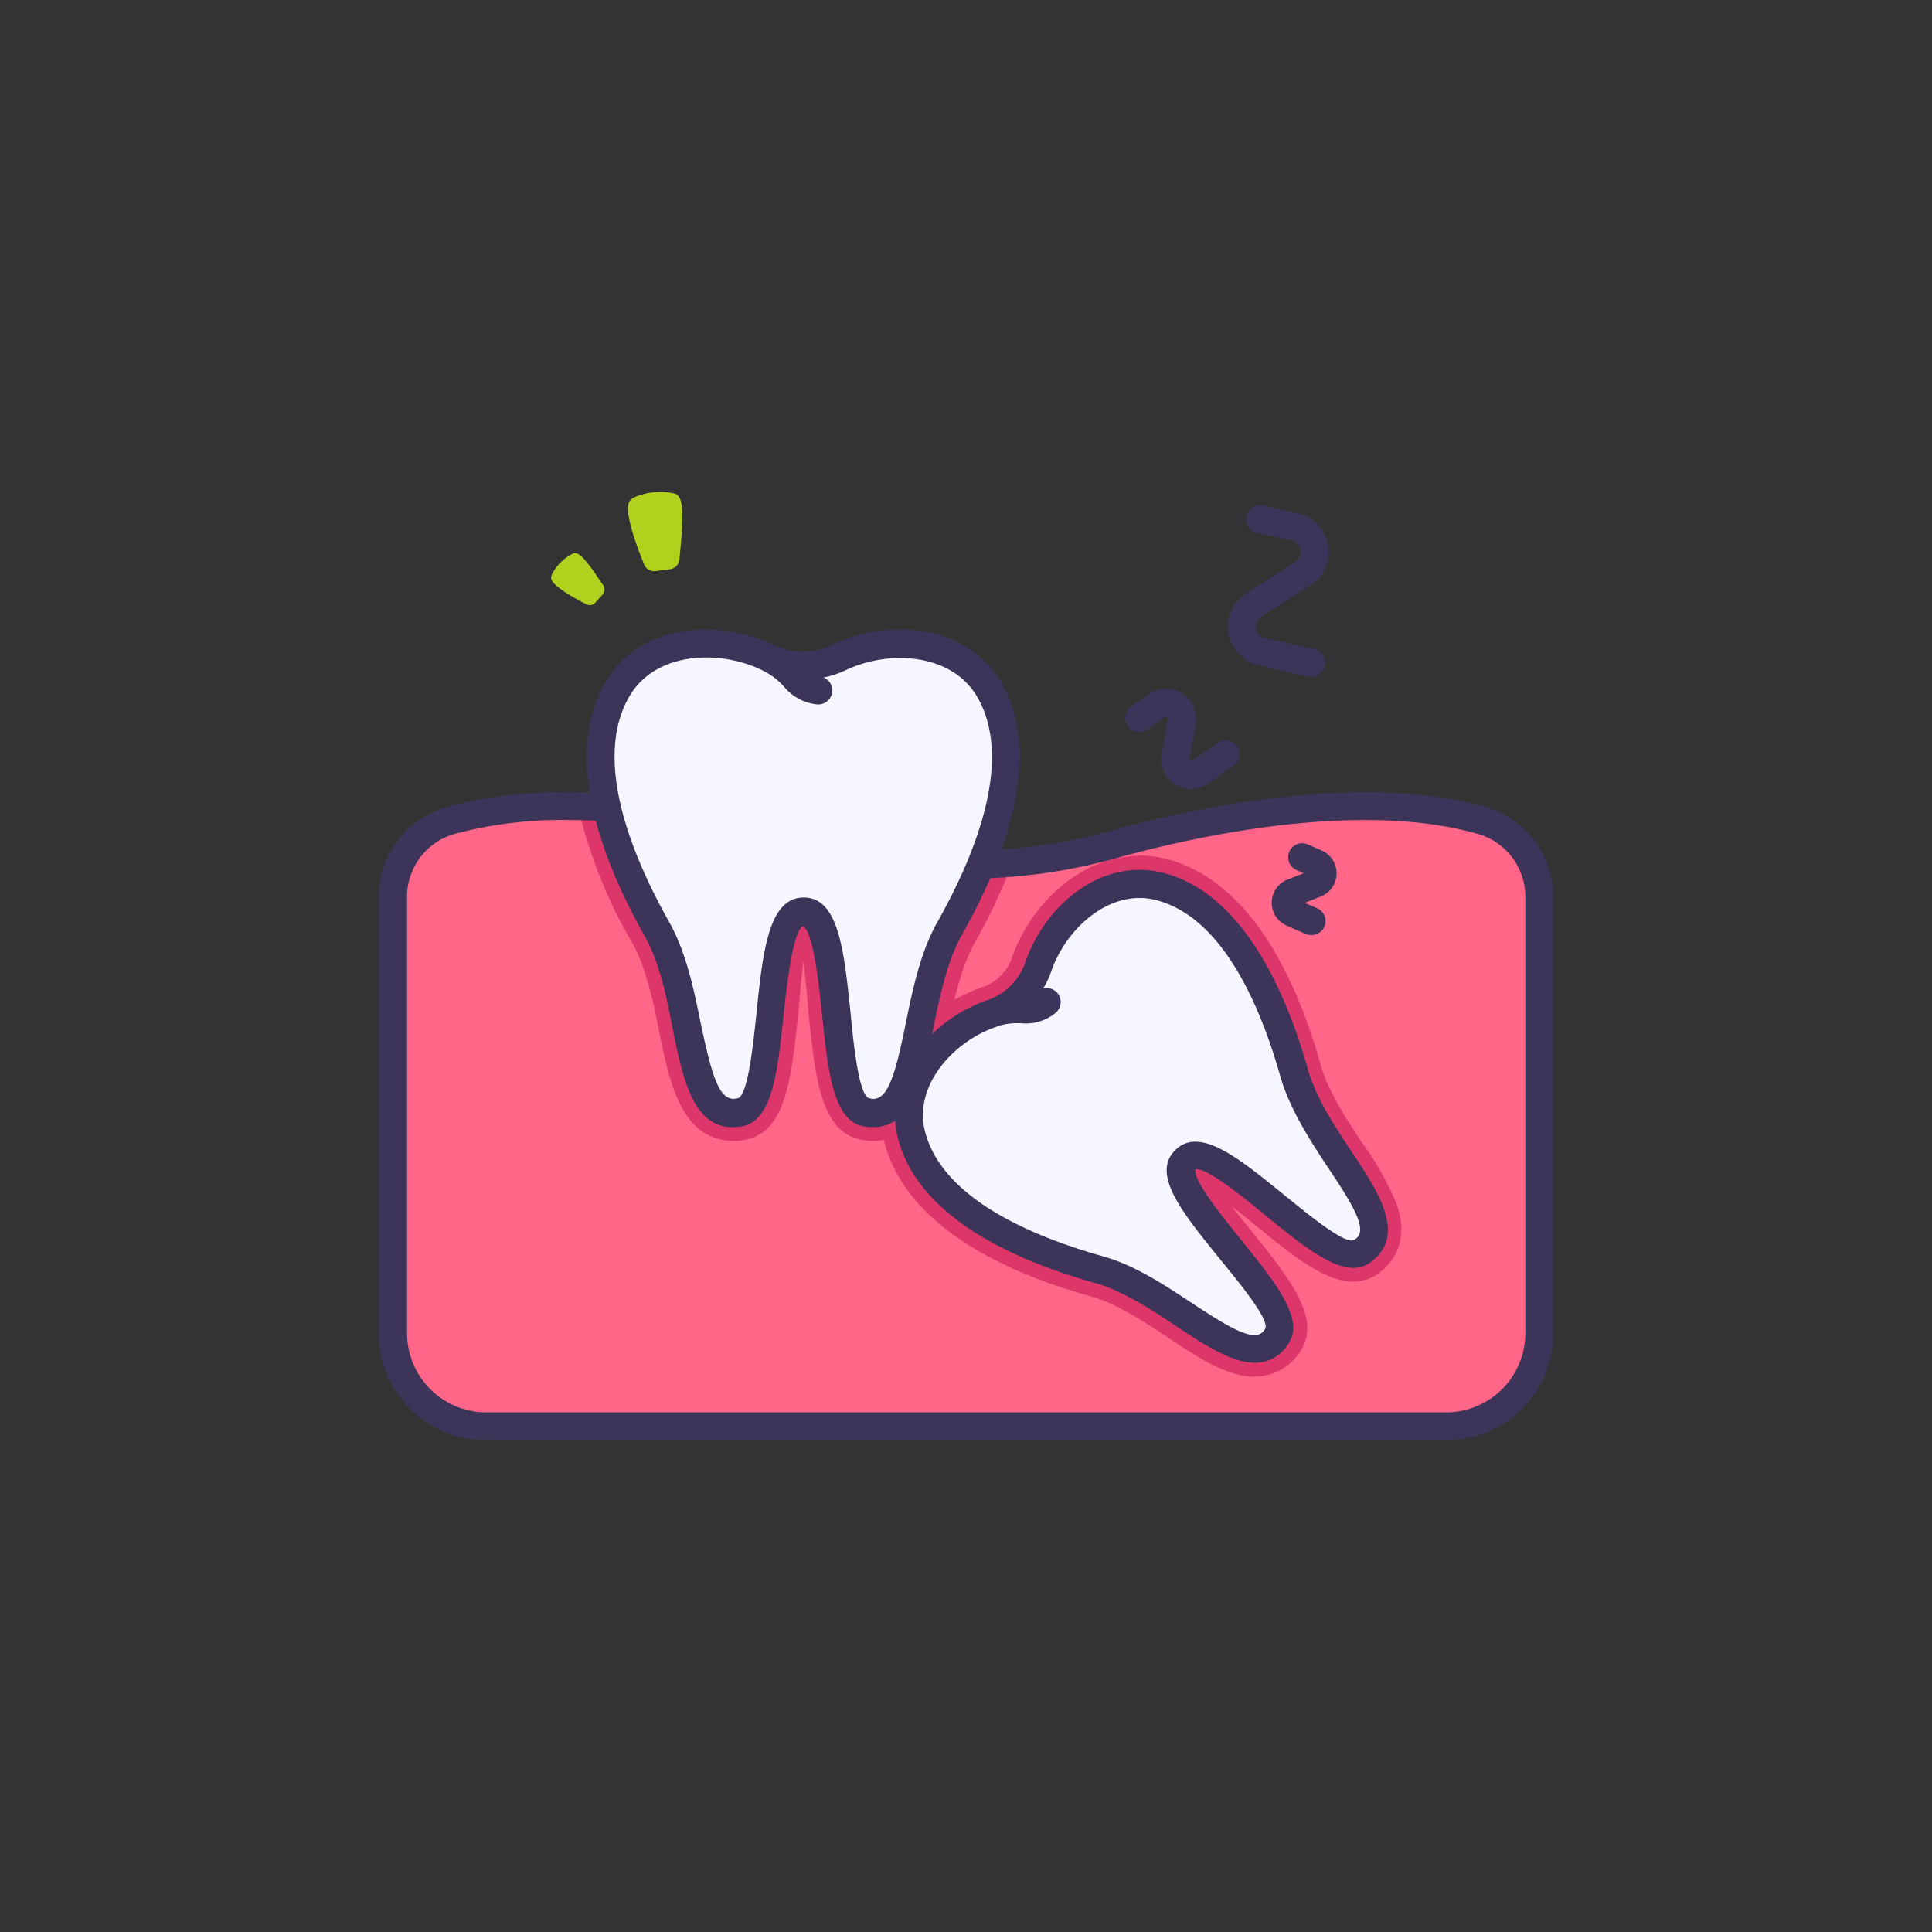 <svg id="Capa_1" data-name="Capa 1" xmlns="http://www.w3.org/2000/svg" viewBox="0 0 207.32 207.32"><rect x="0" y="0" width="207.32" height="207.32" fill="#333333" stroke="none"/><defs><style>.cls-1{fill:#ff6687;}.cls-2{fill:#dd366a;}.cls-3{fill:#f5f6ff;}.cls-4{fill:#b8bef2;}.cls-5{fill:#b0d11e;}.cls-6{fill:#3c3559;}</style></defs><path class="cls-1" d="M165.14,96.18v46.88a10,10,0,0,1-10,10h-103a10,10,0,0,1-10-10V96.18a8.48,8.48,0,0,1,6.18-8.13A46.78,46.78,0,0,1,62,86.52,106.49,106.49,0,0,1,87.9,90.63a58.48,58.48,0,0,0,20.66,2,57.46,57.46,0,0,0,10.85-2c12.11-3.38,28.11-5.87,39.55-2.58A8.48,8.48,0,0,1,165.14,96.18Z"/><path class="cls-2" d="M105.27,92.77A58.83,58.83,0,0,1,87.9,90.63a110.91,110.91,0,0,0-22.81-4c-1-.06-2.06-.1-3.08-.12a52.7,52.7,0,0,0,5.86,14.72c1.47,2.61,2.22,6.28,2.88,9.53,1.11,5.46,2.38,11.66,8,11.66a7.66,7.66,0,0,0,1.15-.1c4.42-.75,5-6.58,5.74-13.34.14-1.36.33-4.16.57-5.77.25,1.61.44,4.41.58,5.77.71,6.76,1.32,12.59,5.74,13.34a7.66,7.66,0,0,0,1.15.1c5.58,0,6.84-6.2,8-11.66.66-3.25,1.41-6.92,2.88-9.53a62.43,62.43,0,0,0,4.08-8.66C107.46,92.67,106.37,92.74,105.27,92.77Z"/><path class="cls-2" d="M122.29,91.84c-6.54,0-11.85,5.51-13.7,10.94a5.07,5.07,0,0,1-3.13,3.13c-6.74,2.3-12.53,9.18-10.54,16.71,1.91,7.27,9.59,13,22.2,16.51,2.71.76,5.66,2.71,8.26,4.43,3.37,2.23,6.28,4.16,9.2,4.16a5.78,5.78,0,0,0,4.85-2.56c2.53-3.56-1-7.91-5.09-13-.62-.76-1.38-1.7-2.12-2.66,1,.74,1.9,1.5,2.66,2.12,3.91,3.17,7.3,5.91,10.3,5.91a4.55,4.55,0,0,0,2.66-.82c1.4-1,3.54-3.31,2-7.57a32,32,0,0,0-3.65-6.48c-1.72-2.6-3.67-5.55-4.43-8.26-3.53-12.61-9.24-20.29-16.51-22.2a11.85,11.85,0,0,0-3-.4Z"/><path class="cls-3" d="M146.1,134.31c-3.48,2.47-15.77-13-18.95-9.83S139.45,140,137,143.42c-3.38,4.76-11.1-4.95-19-7.17s-18.05-6.55-20.12-14.4c-1.54-5.87,3.3-11.16,8.35-13l.27-.1a8.1,8.1,0,0,0,5-5c1.76-5.15,7.13-10.2,13.11-8.62,7.84,2.07,12.16,12.16,14.39,20.12S150.86,130.92,146.1,134.31Z"/><path class="cls-4" d="M113.29,108.69a4.47,4.47,0,0,1-2.9,1.11,7.3,7.3,0,0,1-2.47-.55,4.44,4.44,0,0,0-1.76-.4l.27-.1a7.87,7.87,0,0,0,3.22-2.08,1.59,1.59,0,0,0,1.75-.31,1.5,1.5,0,1,1,1.89,2.33Z"/><path class="cls-5" d="M71.91,61.08a1.16,1.16,0,0,0,1-1.08c.18-2,.6-5.61,0-6.58a.86.86,0,0,0-.46-.44,6.86,6.86,0,0,0-4.55.47,1,1,0,0,0-.46.65c-.34,1.13.88,4.52,1.68,6.47a1.14,1.14,0,0,0,1.19.72Z"/><path class="cls-5" d="M64.65,63.81a.8.8,0,0,0,.08-1c-.76-1.11-2.07-3.17-2.8-3.41a.69.69,0,0,0-.45,0,5.08,5.08,0,0,0-2.28,2.3.67.67,0,0,0,0,.54c.3.74,2.42,1.94,3.69,2.59a.81.81,0,0,0,1-.17Z"/><path class="cls-6" d="M145,123.53c-1.78-2.7-3.8-5.75-4.62-8.68-2.36-8.42-7-18.92-15.46-21.16-6.68-1.77-12.82,3.48-14.9,9.58a6.56,6.56,0,0,1-3.71,3.92l-.81.3c-5.89,2.22-10.84,8.23-9.12,14.74,2.24,8.51,12.74,13.1,21.16,15.46,2.93.82,6,2.84,8.68,4.62,2.93,1.94,5.93,3.93,8.47,3.93a4.16,4.16,0,0,0,3.53-2c1.87-2.63-1.33-6.58-5-11.15-1.83-2.26-5.23-6.45-4.95-7.6,1.14-.3,5.34,3.12,7.6,5,4.57,3.71,8.52,6.9,11.15,5C151,132.64,148,128,145,123.53Zm.27,9.54c-1,.5-5.29-3.08-7.55-4.91-4.85-3.93-9-7.33-11.61-4.74s.81,6.76,4.74,11.61c1.83,2.26,5.4,6.52,4.92,7.52-.81,1.68-3.34.27-7.9-2.74-2.88-1.91-6.14-4.06-9.52-5-7.67-2.15-17.19-6.2-19.07-13.33-1.26-4.76,2.68-9.38,7.17-11.13.16-.06.88-.31,1-.35a7.38,7.38,0,0,1,2.07-.2,5.1,5.1,0,0,0,3.74-1.11,1.5,1.5,0,0,0,.21-2.11,1.48,1.48,0,0,0-1.53-.5,9.55,9.55,0,0,0,.86-1.83c1.41-4.11,5.25-7.89,9.49-7.89a7.17,7.17,0,0,1,1.82.24c7.13,1.88,11.18,11.4,13.33,19.07,1,3.38,3.1,6.64,5,9.52C145.5,129.74,146.91,132.26,145.26,133.07Z"/><path class="cls-6" d="M127.82,84.67a3.21,3.21,0,0,1-3.15-3.76l.66-3.77a.2.2,0,0,0-.31-.2l-1.91,1.34a1.5,1.5,0,0,1-1.72-2.46l1.91-1.34a3.21,3.21,0,0,1,5,3.18l-.67,3.77a.19.19,0,0,0,.09.2.17.17,0,0,0,.22,0l2.64-1.85a1.5,1.5,0,1,1,1.72,2.45l-2.63,1.85A3.22,3.22,0,0,1,127.82,84.67Z"/><path class="cls-6" d="M140.69,100.34a1.61,1.61,0,0,1-.6-.12l-2-.89a2.67,2.67,0,0,1,.07-4.94l1.74-.69-.76-.33a1.5,1.5,0,0,1,1.19-2.76l1.48.65a2.67,2.67,0,0,1-.08,4.94l-1.73.69,1.33.57a1.5,1.5,0,0,1-.6,2.88ZM140.58,94h0Z"/><path class="cls-6" d="M140.54,72.58a1.86,1.86,0,0,1-.33,0L135.1,71.4a4.27,4.27,0,0,1-1.36-7.76L139,60.3a1.26,1.26,0,0,0-.4-2.3l-3.71-.82a1.5,1.5,0,1,1,.65-2.93l3.71.83a4.26,4.26,0,0,1,1.36,7.75l-5.26,3.34a1.26,1.26,0,0,0,.4,2.3l5.12,1.14a1.5,1.5,0,0,1-.33,3Z"/><path class="cls-6" d="M155.14,154.56h-103a11.51,11.51,0,0,1-11.5-11.5V96.18A10,10,0,0,1,48,86.6c13.84-4,32.83.48,40.36,2.58a57.15,57.15,0,0,0,30.7,0c7.53-2.1,26.53-6.55,40.37-2.58h0a10,10,0,0,1,7.26,9.58v46.88A11.51,11.51,0,0,1,155.14,154.56ZM60.88,88a44,44,0,0,0-12.1,1.49,7,7,0,0,0-5.1,6.69v46.88a8.51,8.51,0,0,0,8.5,8.5h103a8.51,8.51,0,0,0,8.5-8.5V96.18a7,7,0,0,0-5.09-6.69h0c-13.11-3.77-31.45.55-38.73,2.58a60,60,0,0,1-32.32,0C82.3,90.62,71.44,88,60.88,88Z"/><path class="cls-3" d="M101.86,99.77c-4.28,7.6-2.79,20.63-8.87,19.6-4.45-.75-2.06-21.5-6.81-21.5s-2.38,20.75-6.82,21.5c-6.08,1-4.59-12-8.87-19.6S61.89,81.39,66.21,74c3.29-5.64,11.08-5.89,16.23-3.36l.27.12a8.47,8.47,0,0,0,7.2-.12c5.15-2.53,12.94-2.28,16.23,3.36C110.46,81.39,106.14,92.16,101.86,99.77Z"/><path class="cls-6" d="M107.44,73.22c-3.66-6.27-12.12-6.93-18.19-4a7,7,0,0,1-6,.07L83,69.21c-6.06-2.91-14.44-2.21-18.06,4-4.66,8-.26,19.25,4.26,27.28,1.59,2.82,2.36,6.61,3,10,1.13,5.52,2.29,11.23,7.39,10.38,3.3-.56,3.86-5.87,4.5-12,.31-2.94,1-9,2.06-9.47h0c1.12.43,1.76,6.53,2.06,9.47.65,6.15,1.2,11.46,4.5,12a5.7,5.7,0,0,0,1,.08c4.28,0,5.36-5.31,6.41-10.46.68-3.36,1.46-7.15,3-10C107.69,92.47,112.1,81.22,107.44,73.22ZM100.56,99c-1.82,3.23-2.64,7.27-3.37,10.84-1.16,5.71-2,8.6-3.94,8-1.14-.34-1.7-6.26-2-9.37-.69-6.52-1.27-12.16-5-12.16s-4.37,5.64-5.05,12.16c-.33,3.11-.89,9-2,9.37-2,.59-2.78-2.31-4-8-.72-3.57-1.55-7.61-3.36-10.84-4.14-7.35-8.24-17.53-4.29-24.3,2.72-4.66,9.45-5.08,14.18-2.81l.21.11a7.3,7.3,0,0,1,2.16,1.65,5.3,5.3,0,0,0,3.58,1.94h.14a1.5,1.5,0,0,0,.56-2.89A9.81,9.81,0,0,0,90.57,72c4.73-2.33,11.54-1.93,14.28,2.76C108.79,81.5,104.69,91.68,100.56,99Z"/></svg>